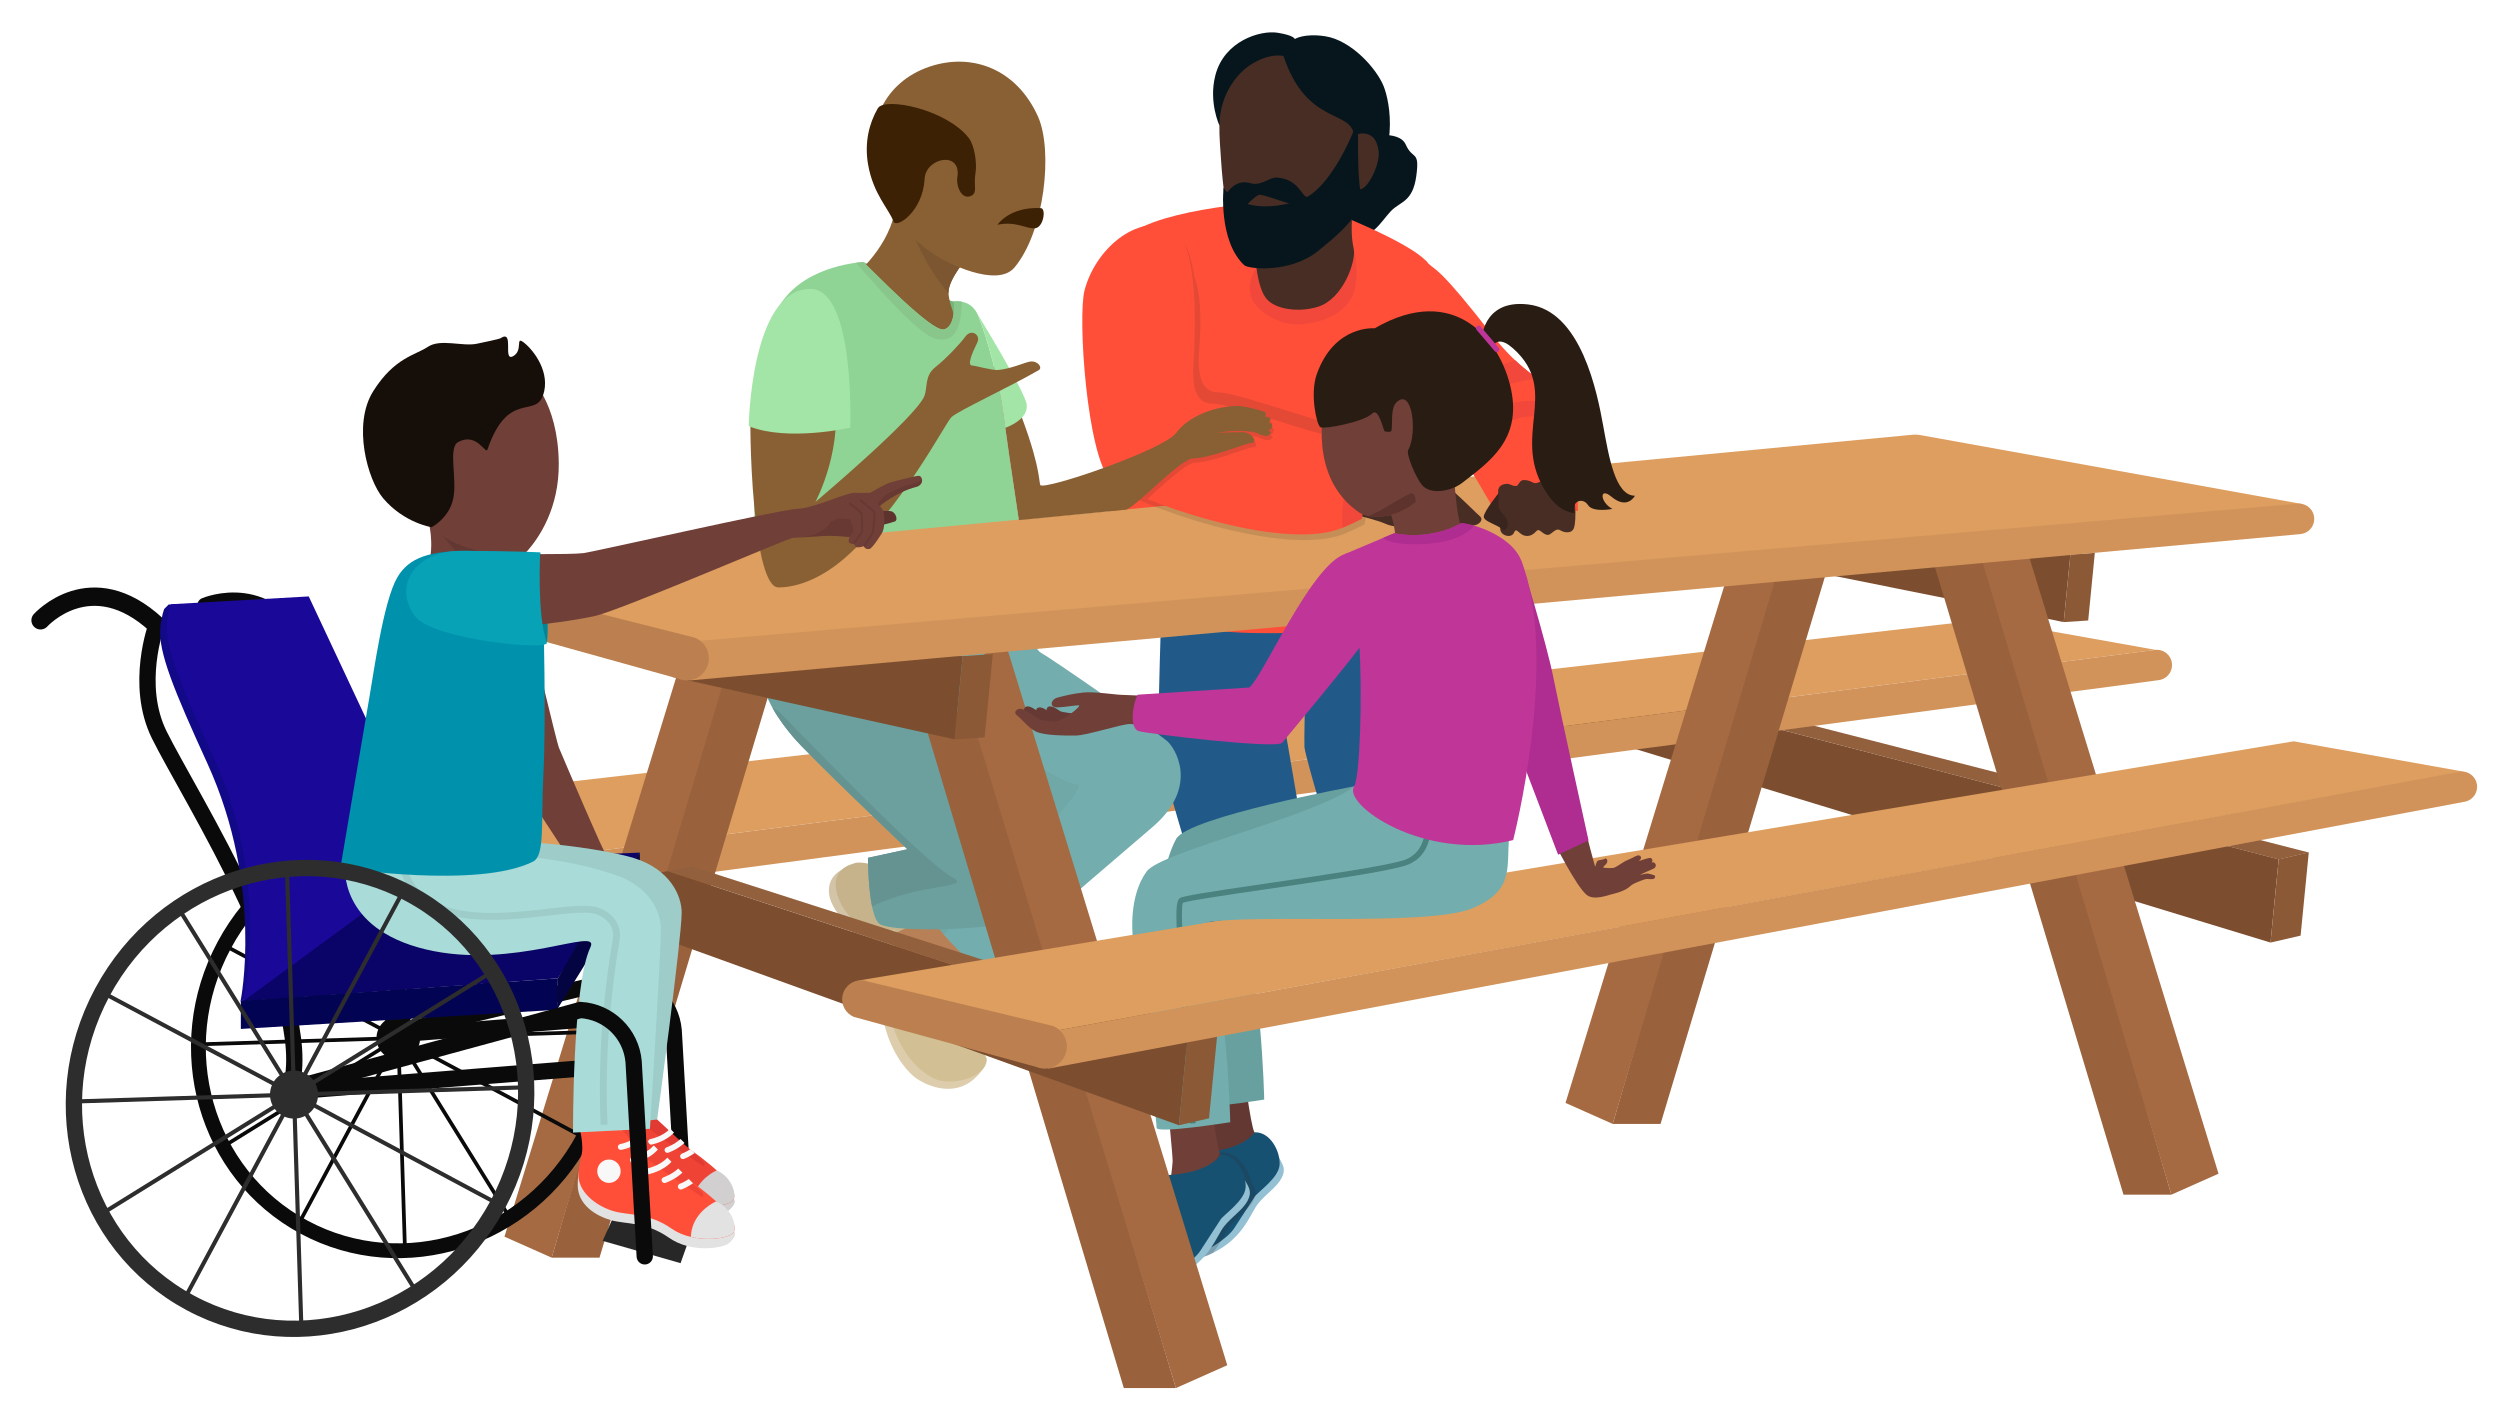 <svg xmlns="http://www.w3.org/2000/svg" viewBox="0 0 442.033 251.162"><defs><style>.cls-1{stroke-width:3.243px;}.cls-1,.cls-2,.cls-3,.cls-4,.cls-5,.cls-6,.cls-7,.cls-8,.cls-9,.cls-10,.cls-11,.cls-12,.cls-13,.cls-14{stroke-miterlimit:10;}.cls-1,.cls-2,.cls-3,.cls-4,.cls-5,.cls-6,.cls-7,.cls-9,.cls-12{stroke:#0a0a0a;}.cls-1,.cls-2,.cls-3,.cls-4,.cls-5,.cls-6,.cls-7,.cls-13{stroke-linecap:round;}.cls-1,.cls-2,.cls-3,.cls-4,.cls-5,.cls-8,.cls-9,.cls-10,.cls-11,.cls-12,.cls-13,.cls-14{fill:none;}.cls-2,.cls-7{stroke-width:2.883px;}.cls-3{stroke-width:2.883px;}.cls-4{stroke-width:2.652px;}.cls-5,.cls-6{stroke-width:2.618px;}.cls-15{fill:#e03a32;}.cls-16{fill:#06161c;}.cls-17{fill:#6ba09f;}.cls-18{opacity:.496;}.cls-18,.cls-19,.cls-20{fill:#5e332e;}.cls-19{opacity:.492;}.cls-21{fill:#633833;}.cls-22{fill:#6da3a2;opacity:.512;}.cls-23{fill:#99623c;}.cls-24{fill:#7c4e2f;}.cls-25{fill:#93603d;}.cls-26{fill:#120989;}.cls-27{fill:#ff4f39;}.cls-28{fill:#9eccc9;}.cls-29{fill:#e2e2e2;}.cls-30{fill:#d1cfcf;}.cls-6,.cls-7{fill:#ffdbd0;}.cls-31{fill:#896034;}.cls-32{fill:#8c5937;}.cls-8{stroke-width:.731px;}.cls-8,.cls-14{stroke:#2d2d2d;}.cls-9{stroke-width:2.617px;}.cls-33{fill:#94c0d3;}.cls-34{fill:#4a8280;}.cls-35{fill:#8fd495;}.cls-36{fill:#175172;}.cls-37{fill:#1a0898;}.cls-38{fill:#030354;}.cls-39{fill:#bf3598;}.cls-10{stroke:#4a8280;}.cls-40{fill:#08a2b7;}.cls-41{fill:#b88057;}.cls-42{fill:#663934;}.cls-43{fill:#68a09f;}.cls-44{fill:#282626;opacity:.127;}.cls-45{fill:#472d24;}.cls-46{fill:#ef4335;}.cls-11{stroke:#9eccc9;stroke-width:1.219px;}.cls-47{fill:#78b57b;}.cls-48{fill:#703f38;}.cls-49{fill:#73adad;}.cls-50{fill:#649391;}.cls-51{fill:#f8f8f8;}.cls-52{fill:#3d2105;}.cls-53{fill:#2a2c2d;opacity:.223;}.cls-54{fill:#0b0468;}.cls-12{stroke-width:.664px;}.cls-13{stroke:#bf3598;stroke-width:.93px;}.cls-55{fill:#af2c90;}.cls-56{fill:#040442;}.cls-57{fill:#d3bf94;}.cls-58{fill:#0091ac;}.cls-59{fill:#a56a42;}.cls-60{fill:#f2483b;}.cls-61{fill:#0a0a0a;}.cls-62{fill:#a3e5a6;}.cls-63{fill:#160e09;}.cls-64{fill:#272728;}.cls-65{fill:#d1935a;}.cls-66{fill:#2d2d2d;}.cls-67{fill:#3a241e;}.cls-68{fill:#bc8050;}.cls-69{fill:#281c13;}.cls-70{fill:#c6b38b;}.cls-71{fill:#89c68c;}.cls-72{fill:#a9dbd9;}.cls-73{fill:#dd9e5f;}.cls-74{fill:#048596;}.cls-75{fill:#7c5631;}.cls-76{fill:#d3c3a7;}.cls-77{fill:#ddcdac;}.cls-78{fill:#215a89;}.cls-14{stroke-width:2.883px;}</style></defs><g id="Layer_2"><path class="cls-51" d="M106.49,197.946c.057-.021.111.006.168.007l.25.859c-.03.019-.042.054-.076.067-2.123.783-4.512.004-4.613-.029-.263-.086-.407-.368-.316-.629.087-.26.367-.401.629-.316.022.007,2.166.7,3.958.041Z"></path><path class="cls-51" d="M107.234,200.856c.057-.021.111.006.168.007l.25.859c-.03.019-.042.054-.076.067-2.123.783-4.512.004-4.613-.029-.263-.086-.407-.368-.316-.629.087-.26.367-.401.629-.316.022.007,2.166.7,3.958.041Z"></path><path class="cls-21" d="M212.507,191.837s.837,8.302.837,9.488-2.233,18-2.442,18.628,6.977.279,8.372-4.884,6.14-6.628,6.07-8.581-2.828-5.023-3.542-6.279-2.04-12.07-2.04-12.07l-7.256,3.698Z"></path><path class="cls-43" d="M206.269,161.309s4.334,32.97,4.239,34.087,13.022-.977,13.022-.977c0,0-.468-24.139-5.009-35.149-3.218-7.8-12.252,2.039-12.252,2.039Z"></path><path class="cls-33" d="M209.896,221.568s.378,2.292,5.192-.359c4.974-2.739,6.012-6.686,7.338-8.36s3.337-2.942,4.174-4.547.218-2.33-.426-3.557-16.278,16.823-16.278,16.823Z"></path><path class="cls-36" d="M212.507,203.767c7.535-.419,9.296-3.558,9.296-3.558,2.774-.14,4.588,3.349,4.449,5.721s-3.804,4.744-4.449,5.721-2.283,3.555-3.592,5.545-5.913,4.781-7.727,4.781.657-4.81,1.359-8.438-.005-9.734.664-9.771Z"></path><path class="cls-48" d="M206.502,195.84s.837,8.302.837,9.488-2.233,18-2.442,18.628,6.977.279,8.372-4.884,6.14-6.628,6.07-8.581-2.828-5.023-3.542-6.279-2.04-12.07-2.04-12.07l-7.256,3.698Z"></path><path class="cls-49" d="M200.264,165.312s4.334,32.97,4.239,34.087,13.022-.977,13.022-.977c0,0-.468-24.139-5.009-35.149-3.218-7.8-12.252,2.039-12.252,2.039Z"></path><path class="cls-53" d="M221.284,208.96s0,0,0,0c-.038-.07-.076-.139-.114-.212,0-.001-.003,0-.004-.002-.38-2.195-2.716-5.406-5.535-4.96,0,0-.33,1.903-3.446,3.091,0,.008,0,.016,0,.024,0,.311.001.638.002.972,0,.111,0,.222,0,.335,0,.159,0,.318-.002.481,0,.126-.002.252-.004.379-.002.151-.004.3-.007.452-.003.137-.006.273-.01.41-.004.145-.008.289-.013.434-.005.144-.013.286-.019.429-.007.136-.013.272-.021.407-.009.155-.022.305-.034.457-.009.119-.017.24-.028.358-.016.17-.036.334-.055.499-.011.095-.02.193-.033.286-.034.254-.074.501-.119.736-.58,2.996-2.36,6.792-1.942,8.025,0,0-.004.005-.004.005,0,0,.353,2.072,4.555-.029.574-.727,1.029-1.441,1.418-2.104.002-.002.004-.003.007-.005.29-.495.541-.957.778-1.375.021-.037.042-.074.063-.111.091-.159.179-.304.267-.447.034-.055.068-.112.101-.164.112-.174.223-.338.337-.481.195-.246.408-.482.626-.713.081-.086.165-.17.249-.255.139-.14.279-.28.421-.416,1.108-1.06,2.286-2.028,2.878-3.163.787-1.508.286-2.245-.311-3.345Z"></path><path class="cls-33" d="M203.891,225.572s.378,2.292,5.192-.359c4.974-2.739,6.012-6.686,7.338-8.36s3.337-2.942,4.174-4.547.218-2.33-.426-3.557-16.278,16.823-16.278,16.823Z"></path><path class="cls-36" d="M206.502,207.771c7.535-.419,9.296-3.558,9.296-3.558,2.774-.14,4.588,3.349,4.449,5.721s-3.804,4.744-4.449,5.721-2.283,3.555-3.592,5.545-5.913,4.781-7.727,4.781.657-4.81,1.359-8.438-.005-9.734.664-9.771Z"></path><path class="cls-10" d="M208.599,165.51c-.053,1.676-.105,4.108.999,13.098.936,7.628,1.3,20.023,1.3,20.023"></path><polygon class="cls-24" points="401.456 166.659 273.902 127.786 294.624 123.742 402.902 151.934 401.456 166.659"></polygon><polygon class="cls-25" points="402.902 151.961 408.223 150.731 299.336 122.839 294.624 123.742 402.902 151.961"></polygon><path class="cls-16" d="M241.215,24.232s6.117-1.446,7.34,1.335c1.223,2.78,2.503.89,1.863,5.561-.64,4.671-2.832,4.449-4.517,6.228s-3.686,5.45-6.133,3.67c-2.447-1.779-2.965-.166-5.116-1.779-2.151-1.613-1.001-11.122,0-12.345,1.001-1.223,6.562-2.669,6.562-2.669Z"></path><polygon class="cls-73" points="96.099 151.69 381.117 114.902 351.026 109.531 62.149 142.631 96.099 151.69"></polygon><path class="cls-65" d="M95.666,158.22l285.933-37.949c1.386-.129,2.446-1.292,2.446-2.684h0c0-1.58-1.353-2.822-2.928-2.686l-285.018,36.788-.434,6.53Z"></path><path class="cls-78" d="M205.447,103.861s-.804,25.77-.66,28.193,11.105,38.193,11.105,38.193l17.935-2.855-6.83-39.799,6.437-15.636-27.987-8.095Z"></path><path class="cls-78" d="M231.303,103.861s-.804,25.77-.66,28.193,11.105,38.193,11.105,38.193l17.935-2.855-6.83-39.799s3.87-5.513,5.917-10.91-4.198-18.108-4.198-18.108l-23.269,5.287Z"></path><path class="cls-68" d="M59.245,145.744h0c-.096,1.435.73,2.772,2.056,3.329l32.242,8.84c2.099.882,4.505-.208,5.225-2.368h0c.659-1.978-.349-4.125-2.292-4.881l-32.649-7.835c-2.12-.824-4.431.646-4.582,2.915Z"></path><path class="cls-47" d="M152.66,46.333s14.253,6.915,16.048,6.971c.98.031-.128,5.35-.128,5.35h-8.244l-7.676-12.322Z"></path><path class="cls-31" d="M151.196,48.639s6.32-5.096,7.212-12.311,12.861,8.919,12.861,8.919c0,0-3.636,4.09-3.56,6.514s1.894,5.833,1.894,5.833l-5.53,4.696-12.877-13.652Z"></path><path class="cls-35" d="M168.708,53.305s.314,4.643-1.908,4.946-12.423-10.302-14.14-11.918c0,0-9.898.404-14.477,7.179-4.275,6.325-5.319,18.272-4.915,30.392s-.239,25.469-.239,25.469c0,0,21.138,4.986,34.679,3.131,14.15-1.939,14.747-5.067,14.747-5.067,0,0-4.242-28.178-5.05-34.238s-2.895-13.586-4.444-17.372c-1.256-3.071-4.253-2.522-4.253-2.522Z"></path><path class="cls-75" d="M167.716,51.86c-.002-.032-.006-.066-.007-.098-.076-2.424,3.56-6.514,3.56-6.514,0,0-.672-.905-1.707-2.19l-8.329-2.166s2.394,6.332,6.484,10.968Z"></path><path class="cls-31" d="M158.665,38.923c-1.463-1.916-3.271-8.59-3.934-11.341-1.209-5.023,1.222-12.997,9.681-15.817,7.499-2.5,15.365.445,19.127,8.865,2.654,5.94,1.213,20.225-4.165,26.664-3.132,3.75-12.321-1.048-13.938-2.121-2.669-1.771-5.037-3.977-6.772-6.249Z"></path><path class="cls-52" d="M169.304,31.124c.545-4.487-5.621-3.215-5.819.499-.312,5.849-5.055,8.868-5.514,7.53-.719-2.096-3.599-4.825-4.495-10.13-.639-3.784.168-7.172,1.733-9.873,1.186-2.048,12.071.143,16.061,5.222,1.089,1.387,1.465,4.584,1.23,6.046-.419,2.605.36,3.427-.665,4.159-1.92.98-2.887-1.959-2.529-3.454Z"></path><path class="cls-71" d="M169.931,55.575c.043-.341.149-2.225.149-2.225-.773-.152-1.372-.045-1.372-.045,0,0,.314,4.643-1.908,4.946-2.222.303-12.423-10.302-14.14-11.918,0,0-.496.021-1.314.128,1.336,1.546,6.482,7.449,9.495,10.2,3.224,2.943,4.368,3.535,6.237,3.333,2.26-.244,2.752-3.616,2.853-4.419Z"></path><polygon class="cls-32" points="369.221 109.714 364.897 109.994 366.072 98.031 370.395 97.75 369.221 109.714"></polygon><polygon class="cls-24" points="364.897 109.994 324.33 101.832 334.458 97.75 366.072 98.031 364.897 109.994"></polygon><polygon class="cls-23" points="383.921 211.235 375.463 211.235 341.995 99.836 351.288 99.273 383.921 211.235"></polygon><polygon class="cls-59" points="383.921 211.235 392.265 207.524 355.839 88.887 349.832 97.005 383.921 211.235"></polygon><polygon class="cls-23" points="285.147 198.724 293.605 198.724 327.073 87.325 317.78 86.763 285.147 198.724"></polygon><polygon class="cls-59" points="285.147 198.724 276.803 195.013 310.495 85.28 319.237 84.494 285.147 198.724"></polygon><polygon class="cls-23" points="97.54 222.373 105.999 222.373 139.466 110.974 130.173 110.411 97.54 222.373"></polygon><polygon class="cls-59" points="97.54 222.373 89.196 218.662 122.888 108.929 131.63 108.143 97.54 222.373"></polygon><polygon class="cls-32" points="213.771 197.733 208.449 198.962 209.895 184.238 215.217 183.008 213.771 197.733"></polygon><polygon class="cls-32" points="406.777 165.429 401.456 166.659 402.902 151.934 408.223 150.704 406.777 165.429"></polygon><path class="cls-76" d="M148.726,153.875s-2.402,1.021-2.15,4.01c.227,2.702,3.056,5.449,4.243,7.031s1.262,4.439,1.615,4.751,4.015-3.046,4.015-3.046l-5.302-10.554-2.42-2.193Z"></path><path class="cls-70" d="M154.71,152.987s-2.452-.707-3.463-.404-4.243,1.111-3.334,5.05,3.888,5.591,4.419,6.684,4.768,8.758,5.982,10.884,8.284-3.025,8.183-5.651-11.787-16.564-11.787-16.564Z"></path><path class="cls-41" d="M172.784,169.551s-5.075,3.863-4.924,4.469,3.181,9.09,3.181,12.271-5.757,3.595-7.499.813c-1.742-2.782-9.923-16.568-8.711-19.22s7.575-4.393,10.302-6.211,7.651,7.878,7.651,7.878Z"></path><path class="cls-49" d="M162.203,109.722l19.193-1.274s1.1,6.147,2.645,6.961,17.943,12.114,22.274,15.578c1.35,1.079,5.934,8.007-2.55,15.256s-29.996,25.732-29.996,25.732c0,0-8.484-6.969-9.393-10.908s19.413-19.479,19.413-19.479c0,0-21.758-10.888-24.676-14.338s3.09-17.528,3.09-17.528Z"></path><path class="cls-77" d="M153.436,166.931s-2.195.853-2.189,3.125c.008,3.145,4.259,7.36,5.063,10.837,1.086,4.696,3.554,8.098,5.422,9.564,1.431,1.123,7.795,4.747,12.104-1.5,1.415-2.051-2.935-1.854-2.935-1.854l-17.465-20.173Z"></path><path class="cls-57" d="M167.861,174.02s-3.282,1.684-5.908-.126c-2.821-1.945-4.242-2.525-3.638-9.577,0,0-5.982,1.749-5.982,4.855,0,1.404,4.316,7.631,4.848,9.847,1.338,5.58,3.899,9.418,7.633,11.522,3.081,1.736,9.436.068,9.663-3.113.098-1.378-3.659-3.265-4.143-6.077-.633-3.678-2.472-7.331-2.472-7.331Z"></path><path class="cls-22" d="M190.434,138.721c-3.409,0-25.679-15.453-25.679-15.453l-2.742,6.28c6.753,4.521,21.777,12.04,21.777,12.04,0,0-20.322,15.54-19.413,19.479.277,1.198,1.255,2.677,2.482,4.154,4.172-4.268,26.698-26.5,23.576-26.5Z"></path><path class="cls-17" d="M134.38,108.837c-2.424,11.326,3.03,18.048,5.757,21.353s20.301,19.969,20.301,19.969l-6.969,1.515s0,10.437,2.121,11.733,15.21,1.128,21.543,0,8.27-8.136,6.909-14.779-10.975-20.9-12.09-22.204c-7.423-8.685-5.453-16.987-5.453-16.987l-32.118-.6Z"></path><polygon class="cls-23" points="207.913 245.427 198.704 245.427 162.948 125.985 172.157 125.985 207.913 245.427"></polygon><polygon class="cls-59" points="207.913 245.427 216.998 241.386 177.338 112.216 169.806 120.212 207.913 245.427"></polygon><path class="cls-27" d="M196.24,46.809s2.532-5.206,5.91-6.77c8.881-4.113,27.732-4.736,27.732-4.736,0,0,17.847,6.412,22.172,10.738s5.721,58.629,5.721,58.629c0,0-9.86,8-37.023,7.235-20.271-.571-24.512-9.003-24.512-9.003v-56.093Z"></path><polygon class="cls-32" points="174.095 130.384 168.774 130.729 170.219 116.005 175.541 115.659 174.095 130.384"></polygon><polygon class="cls-24" points="168.774 130.729 118.843 119.682 131.309 115.659 170.219 116.005 168.774 130.729"></polygon><path class="cls-16" d="M215.604,22.158s-1.934-4.096-.713-8.837c1.581-6.14,8-8,10.977-7.535s3.07,1.116,3.07,1.116c0,0,1.647-1.07,5.395-.488,4.619.716,9.103,5.756,10.326,8.86,1.065,2.705,3.116,12.154-4.255,20.638s-9.723-20.574-14.931-23.359-3.543,4.953-9.869,9.605Z"></path><path class="cls-60" d="M222.263,47.158s-1.814,2.233-1.116,5.128c.562,2.334,4.731,5.288,8.55,5.081,4.814-.26,9.13-2.482,9.903-6.5.73-3.792-.244-6.849-.244-6.849.486-3.04-17.093,3.14-17.093,3.14Z"></path><path class="cls-73" d="M123.235,113.47l283.917-24.332-67.634-12.215c-.402-.073-.811-.097-1.218-.07l-259.993,24.688,44.929,11.929Z"></path><path class="cls-45" d="M239.382,36.239s-.863,3.942-.025,7.779c.45,2.063-1.813,8.813-6.34,10.229-3.318,1.038-7.648.515-9.217-1.578-2.001-2.669-2.024-10.337-2.024-11.168s17.607-5.262,17.607-5.262Z"></path><path class="cls-45" d="M222.193,45.693c-4.047.002-5.721-8.651-6.279-17.163-.144-2.194-.34-4.347-.311-6.372.085-5.833,3.479-9.345,5.334-10.581,3.558-2.372,6-1.674,6-1.674,4.116,12.349,12,9.419,12.465,14.023,0,0,3.81-1.761,4.368,2.843.271,2.234-1.903,6.692-3.298,6.692s-1.375,12.223-18.279,12.233Z"></path><path class="cls-16" d="M216.342,33.171s2.977,5.552,13.401,2.289c5.497-1.721,9.59-12.302,9.59-12.302l.791.14s-.116,6.767.349,10.163-.93,5.721-7.422,10.922c-5.018,4.02-12.365,3.157-13.043,2.52-4.651-4.372-3.666-13.731-3.666-13.731Z"></path><path class="cls-45" d="M235.051,83.199s6.033-.343,7.973,0,6.291.345,8.34,0,9.242,7.198,10.27,8.052-.835,1.998-1.45,1.539c0,0,.316.841-.571,1.18-.801.306-2.889-.725-2.889-.725,0,0,.729,1.495-.472,1.637-.221.026-4.095-2.435-4.095-2.435,0,0-4.428,1.499-7.307.114-1.429-.688-10.276-2.969-12.559-2.969s2.761-6.394,2.761-6.394Z"></path><path class="cls-16" d="M216.254,35.303s1.613-3.918,4.826-2.915c1.865.582,3.41-1.086,4.662-.997,3.955.279,4.395,3.419,5.372,3.419s-1.457,1.395-2.194,1.395-5.323-1.775-6.17-1.775-3.009,2.818-4.125,3.029-2.372-2.156-2.372-2.156Z"></path><path class="cls-44" d="M243.287,81.086c0-.419-2.419-2.047-2.419-2.047,0,0-2.279-3.674-4.479-3.953-3.54-.449-17.8-5.721-21.01-5.721s-3.628-3.488-3.349-7.535c.185-2.684.673-8.661-.836-12.875-.549-3.614-1.577-6.672-3.431-7.704-2.632-.954-5.377-.476-7.839.901-.438.473-.84.971-1.203,1.46-.192.033-.389.055-.576.099-1.182,1.617-1.906,3.097-1.906,3.097l.5,6.143v32.787c.047.053.092.116.14.164,2.902,2.902,30.233,13.085,41.1,8.372,1.867-.81,3.272-1.535,3.272-1.535,0,0,1.533-8.224,1.535-8.65.276-1.543.501-2.844.501-3.004Z"></path><path class="cls-27" d="M207.263,40.251c-6.419-2.326-13.535,3.767-15.488,11.023-1.27,4.716.419,29.442,4.605,33.628,2.902,2.902,30.233,13.085,41.1,8.372,1.867-.809,3.272-1.535,3.272-1.535,0,0,1.535-8.233,1.535-8.651s-2.419-2.047-2.419-2.047c0,0-2.279-3.674-4.479-3.953-3.54-.449-17.8-5.721-21.01-5.721s-3.628-3.488-3.349-7.535c.26-3.769,1.163-20.837-3.767-23.581Z"></path><path class="cls-60" d="M237.405,93.302c.024-.01.051-.018.075-.028,1.867-.81,3.272-1.535,3.272-1.535,0,0,1.535-8.233,1.535-8.651s-2.419-2.047-2.419-2.047c0,0-1.135,2.222-1.953,5.581-.713,2.926-.689,5.189-.51,6.679Z"></path><path class="cls-44" d="M253.52,49.715c-.588-.668-.722-.77-1.466-1.673,0,0-6.071,19.187-5.14,24.396.534,2.992,3.523,8.256,6.216,12.441l3.836-.394c-.655-12.61-1.751-27.743-3.446-34.771Z"></path><path class="cls-27" d="M252.054,46.041s-5.07,19.187-4.14,24.396,9.302,9.302,10.605,10.605,5.767,9.302,5.767,9.302h14.698v-3.767s2.419-3.86,0-9.814-1.116-5.509-6.884-9.638-7.769-7.339-11.163-11.571c-7.628-9.512-7.209-7.48-8.884-9.512Z"></path><path class="cls-60" d="M270.472,70.879c-4.682-.203-10.863,4.054-14.213,8.567,1.067.705,1.914,1.251,2.259,1.596.215.215.521.623.873,1.137,1.762-2.72,6.074-8.472,11.08-8.548,6.558-.1,5.157-2.527,0-2.751Z"></path><path class="cls-60" d="M265.728,68.192s3.311-.853,6.018-1.328c-1.546-1.127-2.818-2.19-3.917-3.224-1.301.64-3.084,1.264-5.59,1.372-.596.026.138,3.976,3.488,3.181Z"></path><path class="cls-60" d="M254.414,58.669c-.477,1.744-.315,3.14-1.408,4.814-.707,1.083-3.402,2.986-5.204,5.289-.003.645.03,1.211.111,1.665.234,1.311.94,2.55,1.885,3.693.213-1.991.788-5.53,2.255-7.005,2.093-2.106,4.535-5.873,4.256-8.455-.279-2.581-1.419-1.744-1.895,0Z"></path><path class="cls-50" d="M153.469,151.724s0,.011,0,.016c0,.037,0,.088.001.154,0,.003,0,.005,0,.008.01,1.024.09,5.3.721,8.371,0,0,0,0,0,0,8.217-4.114,17.697-3.238,14.351-5.039-5.632-3.03-29.339-28.078-30.905-29.466-.405-.261-.749-.453-1.04-.587,1.201,2.157,2.55,3.81,3.54,5.009,2.727,3.305,20.301,19.969,20.301,19.969l-6.969,1.515s0,.022,0,.05Z"></path><path class="cls-65" d="M122.027,120.306l284.717-25.871c1.386-.129,2.446-1.292,2.446-2.684h0c0-1.58-1.353-2.822-2.928-2.686l-283.027,24.284-1.208,6.957Z"></path><path class="cls-68" d="M74.84,104.688h0c-.096,1.435.73,2.772,2.056,3.329l43.008,11.982c2.099.882,4.505-.208,5.225-2.368h0c.659-1.978-.349-4.125-2.292-4.881l-43.414-10.977c-2.12-.824-4.431.646-4.582,2.915Z"></path><path class="cls-24" d="M95.668,158.186l.002-.033c-.024.004-.049.004-.073.007l.071.026Z"></path><polygon class="cls-24" points="95.73 158.209 208.449 198.962 209.895 184.238 118.061 154.021 95.73 158.209"></polygon><polygon class="cls-25" points="118.061 154.021 209.895 184.238 215.217 183.008 122.375 153.212 118.061 154.021"></polygon><path class="cls-44" d="M219.116,72.529c-5.344.135-9.306,2.595-10.841,4.755-1.079,1.518-7.105,4.137-12.857,6.215.305.582.624,1.065.961,1.402.752.752,3.153,1.994,6.474,3.338,3.048-2.704,6.935-6.439,8.491-6.439,2.919,0,9.258-2.723,10.279-2.723s.326-1.767-1.564-1.907c-.398-.029-3.62.072-4.674.118.789-.093,2.674-.448,4.959-.304.636.04,1.745.1,2.491.492.304.159.771.27,1.009.322.825.182,1.313-.45,1.105-.651-.188-.181-.438-.278-.438-.278.774-.153,1.136-1.176.147-1.385,0,0,.651-.733-.048-.953l-.65-.143s.203-.285.15-.532c-1.41-.438-2.801-.863-4.086-1.235-.399-.062-.727-.098-.91-.093Z"></path><path class="cls-31" d="M218.82,71.77c-5.344.135-9.306,2.595-10.841,4.755-2.136,3.006-23.691,10.345-24.052,9.212-.287-.899,0-4.125-4.792-15.871-1.288-3.156-2.466-4.682-3.417-5.197.709,2.827,1.326,5.824,1.686,8.53.526,3.947,1.416,9.954,2.735,18.769l19.02-1.86c2.305-1.027,9.606-9.067,11.889-9.067,2.919,0,9.258-2.723,10.279-2.723s.326-1.767-1.564-1.907c-.509-.038-5.662.14-4.947.14.521,0,2.615-.491,5.233-.326.636.04,1.745.1,2.491.492.304.159.771.27,1.009.322.825.182,1.313-.45,1.105-.651-.188-.181-.438-.278-.438-.278.774-.153,1.136-1.176.147-1.385,0,0,.651-.733-.048-.953l-.65-.143s.449-.602-.116-.811c-1.641-.606-4.066-1.065-4.729-1.049Z"></path><path class="cls-62" d="M172.961,55.827c1.549,3.786,3.636,11.312,4.444,17.372.081.609.198,1.45.341,2.455,1.971-.773,3.953-2.053,3.8-4.071-.161-2.114-8.739-16.095-8.739-16.095v.019c.053.105.107.206.154.321Z"></path><path class="cls-31" d="M132.677,74.481s-.081,9.484,1.097,18.821c.449,3.558,1.578,10.538,3.827,10.559,2.939.027,7.248-1.263,11.787-5.211,9.941-8.645,17.714-23.762,18.825-24.873s10.155-5.265,15.453-8.33c.716-.414-.131-1.691-1.494-1.523-.877.108-3.417,1.3-5.702,1.498-1.01.088-4.115-.793-4.588-.793-.896,0-.076-2.075.909-4.044.691-1.382-1.068-2.561-2.147-1.021-.756,1.079-3.34,3.838-5.259,5.353s-1.361,3.504-1.919,5.05c-1.313,3.636-19.291,18.786-19.291,18.786,0,0,5.454-10.1,3.03-20.604-2.424-10.504-14.529,6.332-14.529,6.332Z"></path><path class="cls-62" d="M132.382,75.351s.382-24.272,10.886-24.271c7.981,0,7.07,24.543,7.07,24.543,0,0-11.088,2.519-17.955-.272Z"></path><polygon class="cls-73" points="185.767 182.418 435.634 136.444 405.543 131.073 151.817 173.359 185.767 182.418"></polygon><path class="cls-65" d="M185.334,188.948l250.205-47.146c1.386-.129,2.446-1.292,2.446-2.684h0c0-1.58-1.353-2.822-2.928-2.686l-249.289,45.985-.434,6.53Z"></path><path class="cls-68" d="M148.913,176.472h0c-.096,1.435.73,2.772,2.056,3.329l32.242,8.84c2.099.882,4.505-.208,5.225-2.368h0c.659-1.978-.349-4.125-2.292-4.881l-32.649-7.835c-2.12-.824-4.431.646-4.582,2.915Z"></path><path class="cls-45" d="M277.528,86.034c-1.224-.965-1.674-.406-2.079-.355s-.854-.8-1.978-.761c-.996.035-1.471.489-1.927.507-.681.027-.838-.546-2.13-.546-.819,0-.862,1.059-1.369,1.053-.862-.009-1.009-.47-1.82-.369s-1.222.481-1.324,1.094c-.053.322.154,5.37.381,7.027.145,1.061,1.985,1.569,2.442.453s.878.725,2.407.628c1.099-.07,1.498-1.047,1.831-1.047.484,0,1.164,1.075,1.919.82.554-.187,1.234-1.226,1.936-.802.924.558,2.092.557,2.442-.297.558-1.36.338-6.564-.73-7.407Z"></path><path class="cls-67" d="M265.02,87.127s-2.622,3.262-2.669,4.192,2.346,1.361,3.462,2.4c.242.226,1.422-.662.393-2.266-.312-.486-.895-.875-1.172-1.628l-.014-2.698Z"></path><path class="cls-52" d="M176.359,39.748s2.1-3.24,7.674-2.95c.969.05.498,3.389-1.007,3.563s-3.389-1.33-6.668-.613Z"></path></g><g id="Layer_3"><path class="cls-5" d="M48.353,108.144s-3.56,9.555.435,17.645c4.835,9.792,25.497,41.969,21.068,56.833"></path><line class="cls-6" x1="115.69" y1="179.409" x2="73.004" y2="182.8"></line><circle class="cls-61" cx="70.427" cy="183.541" r="3.858"></circle><line class="cls-12" x1="70.427" y1="183.541" x2="87.991" y2="150.781"></line><line class="cls-12" x1="70.427" y1="183.541" x2="102.018" y2="163.952"></line><line class="cls-12" x1="70.427" y1="183.541" x2="107.58" y2="182.372"></line><line class="cls-12" x1="70.427" y1="183.541" x2="103.187" y2="201.105"></line><line class="cls-12" x1="70.427" y1="183.541" x2="90.016" y2="215.132"></line><line class="cls-12" x1="70.427" y1="183.541" x2="71.596" y2="220.694"></line><line class="cls-12" x1="70.427" y1="183.541" x2="52.862" y2="216.301"></line><ellipse class="cls-9" cx="71.393" cy="184.157" rx="37.258" ry="36.029" transform="translate(-124.643 160.059) rotate(-61.802)"></ellipse><line class="cls-12" x1="70.427" y1="183.541" x2="39.36" y2="202.804"></line><line class="cls-12" x1="70.427" y1="183.541" x2="35.083" y2="184.653"></line><line class="cls-12" x1="70.427" y1="183.541" x2="39.64" y2="167.133"></line><line class="cls-12" x1="70.427" y1="183.541" x2="51.834" y2="153.557"></line><line class="cls-12" x1="70.427" y1="183.541" x2="69.287" y2="147.302"></line><polygon class="cls-64" points="106.554 219.405 120.333 223.347 123.656 213.983 110.642 210.23 106.554 219.405"></polygon><path class="cls-48" d="M75.694,91.987s1.261,3.985-.014,8.408c-1.276,4.423,10.624,4.791,11.475,4.727s.387-7.236.785-8.83-12.246-4.305-12.246-4.305Z"></path><path class="cls-21" d="M83.314,93.937l-5.685.096,5.24,6.074,4.624-4.482c-.758-.542-2.375-1.138-4.179-1.688Z"></path><path class="cls-3" d="M69.857,182.622l39.856-9.55c4.961.293,8.959,4.174,9.4,9.124l1.969,34.434"></path><path class="cls-2" d="M27.68,110.502s-3.92,10.522.479,19.432c5.325,10.784,28.08,46.22,23.202,62.589"></path><polygon class="cls-54" points="113.132 150.755 98.653 172.978 42.583 177.076 72.442 152.287 113.132 150.755"></polygon><path class="cls-4" d="M36.227,107.001s12.252-5.247,18.248,9.397"></path><path class="cls-1" d="M7.171,109.678s8.896-9.925,20.509.824"></path><polygon class="cls-38" points="42.583 176.951 42.583 181.932 98.469 178.541 98.653 172.978 42.583 176.951"></polygon><path class="cls-26" d="M42.53,177.025s4.148-20.114-5.861-42.038c-5.752-12.6-8.769-19.73-8.318-24.086.217-2.098.685-3.23.685-3.23l.787-.787,23.557-.592,22.004,46.905-32.801,23.878-.053-.051Z"></path><path class="cls-37" d="M43.004,177.025s4.882-20.951-5.127-42.876c-5.752-12.6-8.769-19.73-8.318-24.086.217-2.098.685-3.23.685-3.23l24.344-1.378,22.004,46.905-33.588,24.665Z"></path><line class="cls-7" x1="101.837" y1="188.986" x2="54.827" y2="192.721"></line><path class="cls-48" d="M234.236,71.39s-3.287,13,6.228,19.316c4.322,2.869,19.252-4.025,21.155-9.214s-7.143-20.654-7.143-20.654l-20.24,10.552Z"></path><path class="cls-43" d="M266.93,144.573c-.778,6.055,1.297,10.364-6.574,13.689-8.01,3.384-37.257-4.127-44.004-2.231v1.204l-11.85,3.615s1.297-8.632,3.46-12.524,31.462-9.289,31.462-9.289c6.919-5.372,27.505,5.535,27.505,5.535Z"></path><path class="cls-49" d="M266.93,146.899c-.778,6.055,1.297,10.364-6.574,13.689-8.01,3.384-41.094.788-47.841,2.684h0l-12.252,2.039s-.737-6.872,2.488-11.234c2.647-3.58,29.754-9.669,36.673-15.041,6.919-5.372,27.505,7.862,27.505,7.862Z"></path><path class="cls-42" d="M181.04,125.729s-.079-.787.591-.827,1.417.591,1.811.827.786.388,1.495.501,4.882.704,4.882.704l-3.583,1.536-1.973-.506-3.223-2.234Z"></path><path class="cls-42" d="M183.166,125.906s-.079-.787.591-.827,1.417.591,1.811.827.511.009,1.22.122,5.453.373,5.453.373l-3.878,2.245-3.15-1.024-2.046-1.717Z"></path><path class="cls-48" d="M274.736,148.806s3.905,7.86,5.8,9.415c1.256,1.031,3.625.099,4.561-.141.737-.188,1.24-.3,2.085-.694s1.061-.777,1.547-1.051,2.136-.946,2.45-.919c.574.049.985.032,1.112.005.412-.086.432-.572.216-.656-.317-.123-.758-.257-1.175-.313-.253-.034-1.154.224-1.312.224s2.273-1.042,2.431-1.127.426-.38.269-.75c-.132-.311-.372-.325-.436-.325s-.24.026-.24.026c0,0,.127-.174.124-.356-.002-.152-.135-.454-.409-.465-.13-.005-.805.174-.982.24-.104.039-1.006.322-1.006.322,0,0,.323-.32.367-.43.09-.224-.042-.512-.364-.565s-.965.34-1.103.414c-.054.029-1.087.491-1.329.611-.41.202-1.605,1.097-2.041,1.176-.655.117-1.813-.027-1.813-.027,0,0,.044-.091.067-.233.009-.056.431-.35.556-.591.16-.309.119-.659-.183-.802-.106-.05-.26.119-.528.182s-.659.112-.782.152c-.375.124-.499.961-.549,1.109s-1.626-5.983-1.626-5.983l-5.709,1.551Z"></path><path class="cls-42" d="M185.027,125.729s-.079-.787.591-.827,1.417.591,1.811.827,2.233.399,2.942.512,4.244,0,4.244,0l-2.776,3.15-2.421-1.634-4.39-2.028Z"></path><path class="cls-55" d="M268.92,98.982s4.559,14.708,5.798,21.118c.8,4.14,6.156,28.508,6.156,28.508l-5.381,2.51-8.563-22.472,1.989-29.665Z"></path><path class="cls-48" d="M217.905,123.758s-18.164-.892-19.371-.892-5.04-.63-6.982-.42-3.366.583-4.574.898-1.522,1.785,0,1.732,2.999-.373,3.734-.373-2.835,2.875-4.2,2.875-2.026-.265-2.446-.265-2.632-1.892-3.508-1.987c-.842-.091-1.431.685-.748,1.158s2.037,2.213,3.29,2.839c1.47.735,5.04.735,7.034.735s8.347-2.1,9.712-2.047,7.979,1.155,7.979,1.155l10.079-5.407Z"></path><path class="cls-34" d="M209.031,163.852c-.078-2.153-.08-3.898.134-4.22.684-.351,7.953-1.416,14.982-2.446,10.141-1.487,21.635-3.172,24.522-4.201,5.433-1.934,4.244-8.687,4.231-8.754l-.983.183c.011.06,1.055,5.979-3.583,7.63-2.795.995-14.737,2.746-24.332,4.152-10.742,1.575-14.853,2.208-15.403,2.614-.565.416-.676,1.815-.558,5.207l.99-.165Z"></path><path class="cls-39" d="M220.908,121.557c2.489-2.08,10.958-21.726,16.955-23.624s9.842,6.632,5.325,12.898-15.548,19.348-16.477,20.499-24.027-1.604-25.429-2.076-1.248-4.053-.126-6.425l19.752-1.273Z"></path><path class="cls-48" d="M256.897,79.175s.173,10.206,1.384,13.809c2.088,6.212-7.741,4.636-11.547,2.408,0,0,.005-4.623-2.465-7.261s12.628-8.956,12.628-8.956Z"></path><path class="cls-20" d="M249.306,87.282c-2.065.931-4.546,2.801-7.372,3.982,2.615.49,5.996-.558,8.383-2.502,0,0-.014-1.93-1.011-1.48Z"></path><path class="cls-69" d="M243.063,58.048s-7.14-.67-10.254,8.152c-1.228,3.48,0,8.952.649,9.341s7.484-.899,9.041-2.326c.778-.714,1.233-.281,2.27,2.984.042.131,1.209.32,1.276-.086.199-1.219-.205-3.952.865-4.973,2.854-2.725,3.735,5.496,2.076,8.433-.398.704,1.336,4.862,2.461,6.202,1.465,1.744,5.09,1.14,7.122-.428,4.78-3.687,10.437-7.599,8.621-16.422-1.816-8.822-9.99-19.072-24.127-10.877Z"></path><path class="cls-48" d="M93.588,66.619s5.105,4.339,5.209,15.301c.076,7.926-3.481,13.114-5.458,15.381-.751.861-1.848,1.291-2.984,1.17-3.231-.345-10.269-1.506-14.042-5.253-5.002-4.967-7.585-15.985-5.91-21.963,1.675-5.979,20.124-11.862,23.184-4.636Z"></path><path class="cls-63" d="M86.189,79.483c3.582-10.48,8.438-5.548,9.828-9.573s-1.635-7.946-3.338-9.301c-1.702-1.354-.071,1.358-1.971,2.38s.332-4.871-2.23-3.174c0,0-.089.126-4.185.967-2.55.523-6.417-.946-8.65.547s-5.911,1.897-9.644,7.827c-3.734,5.93-.999,15.71,1.75,18.95,3.714,4.378,8.564,5.112,8.564,5.112,0,0,3.124-1.595,3.839-5.112.715-3.517-.98-8.957.863-9.949,3.331-1.794,4.849,2.277,5.174,1.327Z"></path><path class="cls-69" d="M261.914,60.492s-.042-7.655,8.303-6.66c9.376,1.118,12.196,15.655,13.234,21.364s2.162,12.455,5.622,12.455c0,0-1.303,2.566-4.152.173-2.162-1.816-2.076.951.173,2.162,0,0-3.46.692-4.325-.692s-3.027-.778-2.335,1.411c0,0-2.464.11-4.757-3.227-6.987-10.168,2.508-18.164-6.13-25.862-1.917-1.708-3.557-1.903-4.162,1.211s-1.47-2.335-1.47-2.335Z"></path><path class="cls-39" d="M268.92,98.982c-1.546-3.872-7.588-6.249-10.552-6.487,0,0-4.93,3.114-11.873,1.795l-8.632,3.643c-.673,1.9,1.886,6.697,2.465,15.682.586,9.081.141,23.809-.903,25.422-2.076,3.209,12.367,13.4,28.121,9.505,0,0,8.293-32.234,1.373-49.561Z"></path><line class="cls-13" x1="261.438" y1="58.027" x2="264.638" y2="61.79"></line><path class="cls-30" d="M105.96,195.945s-2.659,3.443-2.616,8.283c.029,3.278,3.017,5.149,5.612,5.885,2.595.736,5.877.223,9.768,2.946,3.783,2.647,8.738,1.778,9.936,1.102.185-.105,1.769-1.391,1.092-2.132-3.641-3.984-16.151-14.495-19.577-17.914-4.062-4.054-4.215,1.83-4.215,1.83Z"></path><path class="cls-46" d="M103.418,194.083s.683,1.345.702,3.956c.009,1.28-.785,2.966-.647,4.751.229,2.953,3.376,5.08,5.971,5.815s5.877.223,9.768,2.946c3.783,2.647,10.113,1.784,10.539.476.794-2.437-4.353-6.523-9.886-10.328-5.772-3.97-5.916-8.345-6.374-8.878-3.739-4.354-10.074,1.262-10.074,1.262Z"></path><path class="cls-15" d="M124.357,206.212c-3.317-2.18-8.538-5.67-9.435-6.625-1.33-1.416-5.591-6.458-5.968-6.961-.164-.219.296-.492.859-.732.279.197.561.425.85.713,2.016,2.012,7.883,7.715,13.333,12.403,1.089.936.36,1.201.36,1.201Z"></path><circle class="cls-51" cx="108.617" cy="201.845" r="1.978"></circle><path class="cls-51" d="M122.101,203.164l.716.718c-.952.678-1.838,1.009-1.899,1.031-.26.092-.54-.043-.636-.3-.093-.258.041-.542.298-.636.013-.005.728-.277,1.521-.813Z"></path><path class="cls-51" d="M120.327,201.384l.701.703c-1.252,1.176-2.791,1.702-2.873,1.729-.261.085-.538-.059-.627-.318-.085-.261.058-.542.32-.627.016-.006,1.391-.475,2.479-1.487Z"></path><path class="cls-51" d="M118.474,199.55l.701.703c-1.496,1.651-3.899,2.109-4.002,2.128-.271.049-.533-.127-.578-.4-.049-.27.13-.528.4-.578.022-.005,2.221-.424,3.48-1.852Z"></path><path class="cls-30" d="M129.751,212.028c.426-1.31-.554-3.992-3.038-5.088-1.365.636-4.154,2.536-4.262,5.998,3.38.791,6.983.065,7.3-.91Z"></path><path class="cls-29" d="M104.888,200.909s-2.784,3.604-2.739,8.672c.03,3.432,3.158,5.391,5.875,6.161s6.153.234,10.227,3.085c3.96,2.771,9.149,1.861,10.403,1.154.194-.109,1.852-1.457,1.143-2.232-3.812-4.172-16.91-15.176-20.496-18.755-4.253-4.244-4.413,1.916-4.413,1.916Z"></path><path class="cls-27" d="M102.227,198.96s.715,1.408.735,4.142c.01,1.34-.822,3.105-.677,4.974.24,3.092,3.534,5.318,6.251,6.088s6.153.234,10.227,3.085c3.96,2.771,10.588,1.868,11.034.499.831-2.552-4.557-6.83-10.35-10.814-6.043-4.156-6.194-8.737-6.673-9.295-3.915-4.558-10.547,1.321-10.547,1.321Z"></path><path class="cls-46" d="M124.149,211.659c-3.472-2.282-8.939-5.937-9.878-6.936-1.393-1.483-5.853-6.761-6.248-7.287-.172-.229.31-.515.9-.766.292.206.588.445.89.746,2.11,2.106,8.253,8.078,13.96,12.986,1.14.98.377,1.257.377,1.257Z"></path><circle class="cls-51" cx="107.671" cy="207.087" r="2.07"></circle><path class="cls-51" d="M121.787,208.467l.75.752c-.997.71-1.924,1.056-1.988,1.079-.272.096-.565-.045-.666-.314-.097-.27.043-.568.312-.666.013-.005.762-.29,1.592-.851Z"></path><path class="cls-51" d="M119.93,206.604l.734.736c-1.31,1.231-2.922,1.782-3.008,1.81-.273.089-.564-.062-.656-.333-.089-.273.061-.568.335-.656.017-.006,1.456-.497,2.595-1.557Z"></path><path class="cls-51" d="M117.991,204.684l.734.736c-1.566,1.728-4.082,2.208-4.19,2.228-.284.052-.558-.133-.606-.419-.051-.283.136-.553.419-.606.023-.005,2.325-.444,3.643-1.939Z"></path><path class="cls-51" d="M113.331,200.335c.042-.048.105-.05.158-.078l.661.663c-.018.032-.011.071-.036.1-1.557,1.785-4.143,2.27-4.253,2.29-.285.053-.558-.134-.606-.419-.051-.283.136-.553.419-.606.024-.004,2.342-.445,3.656-1.95Z"></path><path class="cls-51" d="M115.476,202.635c.042-.048.105-.05.158-.078l.661.663c-.018.032-.011.071-.036.1-1.557,1.785-4.143,2.27-4.253,2.29-.285.053-.558-.134-.606-.419-.051-.283.136-.553.419-.606.024-.004,2.342-.445,3.656-1.95Z"></path><path class="cls-29" d="M129.797,217.748c.446-1.371-.581-4.18-3.181-5.327-1.429.666-4.349,2.655-4.462,6.28,3.539.828,7.311.068,7.643-.953Z"></path><path class="cls-55" d="M258.367,92.495s-4.93,3.114-11.873,1.795l-1.978.843c1.098.783,3.348,1.277,7.537,1.037,6.79-.389,8.586-3.225,8.586-3.225-.848-.243-1.633-.399-2.272-.451Z"></path><polygon class="cls-56" points="98.469 178.541 113.132 154.842 113.132 150.755 103.186 165.022 98.653 172.978 98.469 178.541"></polygon><path class="cls-48" d="M93.667,111.254s4.779,20.037,5.144,20.915,8.22,19.375,8.622,19.485-6.883,0-6.883,0l-9.168-14.001-3.889-25.961,6.174-.439Z"></path><path class="cls-28" d="M77.97,145.475s4.108,2.874,10.879,3.159c13.187.554,21.172,2.439,23.197,3.069,6.582,2.048,8.483,6.827,8.483,9.653,0,4.638-4.335,36.593-4.335,36.593l-12.776,1.277s-.833-27.396,4.981-34.974c2.617-3.411-15.174,4.971-30.746,1.255s-14.267-14.813-14.267-14.813l14.585-5.219Z"></path><path class="cls-72" d="M75.61,147.835s4.108,2.874,10.879,3.159c13.187.554,19.856,2.933,21.88,3.562,6.582,2.048,8.483,6.827,8.483,9.653,0,4.638-1.93,35.378-1.93,35.378l-13.601.669s-.137-26.049,3.072-32.766c1.853-3.879-13.529,4.094-29.1.377s-14.267-14.813-14.267-14.813l14.585-5.219Z"></path><path class="cls-11" d="M106.833,198.878s-1.032-14.377,2.107-32.663c.596-3.469-2.463-5.161-4.365-5.38-5.607-.647-19.15,3.473-27.825-.695-5.787-2.78-6.033-9.543-6.033-9.543"></path><path class="cls-20" d="M155.418,90.375s1.377-.095,2.066,0c.859.119,1.389,1.572.731,1.828s-2.596.695-2.596.695l-.201-2.524Z"></path><path class="cls-58" d="M60.186,153.449s4.395-26.064,5.127-30.159,2.479-17.082,4.965-21.251c2.057-3.449,5.631-4.658,12.723-4.652,1.38.001,13.064,2.475,13.064,7.741s.541,21.307,0,32.087c-.411,8.19.308,14.049-1.799,15.115-9.686,4.901-34.08,1.119-34.08,1.119Z"></path><path class="cls-74" d="M95.511,97.662s1.881,11.816,1.176,15.967l-5.001-4.569,3.825-11.398Z"></path><path class="cls-48" d="M89.438,97.944s11.518.146,13.712-.146,34.553-7.679,37.771-7.825,8.702-2.925,10.311-2.852,2.633-.001,2.633-.001c0,0,2.738-1.593,3.583-1.827.859-.238,4.04-1.06,4.872-1.17s1.197,1.584-.366,1.974c-3.4.85-6.408,3.364-6.408,3.364,0,0,.567.467.731,1.294s.155,2.719-.329,3.487c-.312.495-1.719,2.751-2.23,2.825s-.8-.096-.987-.512c0,0-.608.265-1.143.224-.389-.03-.612-.663-.612-.663,0,0-.586.235-.882-.27-.176-.3.151-.9.151-.9,0,0-2.815-.256-3.949-.219s-5.412.366-6.106.366-30.787,12.944-35.138,13.859c-5.4,1.136-11.664,1.682-11.664,1.682l-3.949-12.689Z"></path><path class="cls-40" d="M81.576,97.396c8.337,0,13.935.266,13.935.266,0,0-.594,11.214,1.176,15.967.548,1.473-20.242-.5-23.338-4.716-3.848-5.239-.11-11.518,8.227-11.518Z"></path><path class="cls-19" d="M150.406,88.877c-.084-.068-.209-.051-.276.034s-.051.209.035.276c.899.701,1.887,1.515,1.978,1.654.021.049.119.433.059,3.181v.033c-.097.152-.521.738-.899,1.26-.213.294-.428.591-.617.854.163-.005.289-.052.289-.052,0,0,.031.087.09.198.18-.25.376-.521.556-.77q.973-1.343.973-1.439l.002-.076c.068-3.101-.06-3.303-.114-3.389-.17-.269-1.631-1.418-2.075-1.764Z"></path><path class="cls-19" d="M154.694,90.351c-.195-.209-2.166-1.847-2.39-2.033-.083-.068-.207-.058-.277.026-.069.084-.058.207.025.277.873.724,2.22,1.854,2.334,1.968.13.328-.133,3.201-.279,3.551-.091.22-.891,1.428-1.62,2.504.147-.047.244-.089.244-.089.04.089.087.161.138.227.616-.91,1.489-2.218,1.602-2.492.124-.297.537-3.603.223-3.939Z"></path><path class="cls-18" d="M156.881,87.29c-.329.137-1.755,1.741-1.755,1.741l.421.43s3.007-2.514,6.408-3.364c.852-.213,1.129-.813,1.071-1.298-.472.296-1.22.669-2.277.9-1.196.261-3.538,1.453-3.867,1.591Z"></path><path class="cls-3" d="M51.361,192.524l51.27-13.944c4.961.293,8.959,4.174,9.4,9.124l1.969,34.434"></path><path class="cls-18" d="M150.245,94.946s.449-.649.658-1.047c.115-.218-.541-2.084-.617-2.084-.123,0-.974-.137-1.673-.123s-1.696.548-1.696.548c-1.7,3.003-6.728,2.852-6.728,2.852.695,0,4.973-.329,6.106-.366,1.134-.037,3.949.219,3.949.219Z"></path><circle class="cls-66" cx="51.989" cy="193.536" r="4.249"></circle><line class="cls-8" x1="51.989" y1="193.536" x2="71.333" y2="157.458"></line><line class="cls-8" x1="51.989" y1="193.536" x2="86.78" y2="171.963"></line><line class="cls-8" x1="51.989" y1="193.536" x2="92.906" y2="192.249"></line><line class="cls-8" x1="51.989" y1="193.536" x2="88.067" y2="212.88"></line><line class="cls-8" x1="51.989" y1="193.536" x2="73.562" y2="228.327"></line><line class="cls-8" x1="51.989" y1="193.536" x2="53.276" y2="234.453"></line><line class="cls-8" x1="51.989" y1="193.536" x2="32.646" y2="229.614"></line><ellipse class="cls-14" cx="53.053" cy="194.215" rx="41.032" ry="39.678" transform="translate(-143.181 149.201) rotate(-61.802)"></ellipse><line class="cls-8" x1="51.989" y1="193.536" x2="17.776" y2="214.751"></line><line class="cls-8" x1="51.989" y1="193.536" x2="13.066" y2="194.761"></line><line class="cls-8" x1="51.989" y1="193.536" x2="18.084" y2="175.467"></line><line class="cls-8" x1="51.989" y1="193.536" x2="31.513" y2="160.515"></line><line class="cls-8" x1="51.989" y1="193.536" x2="50.734" y2="153.627"></line></g></svg>
